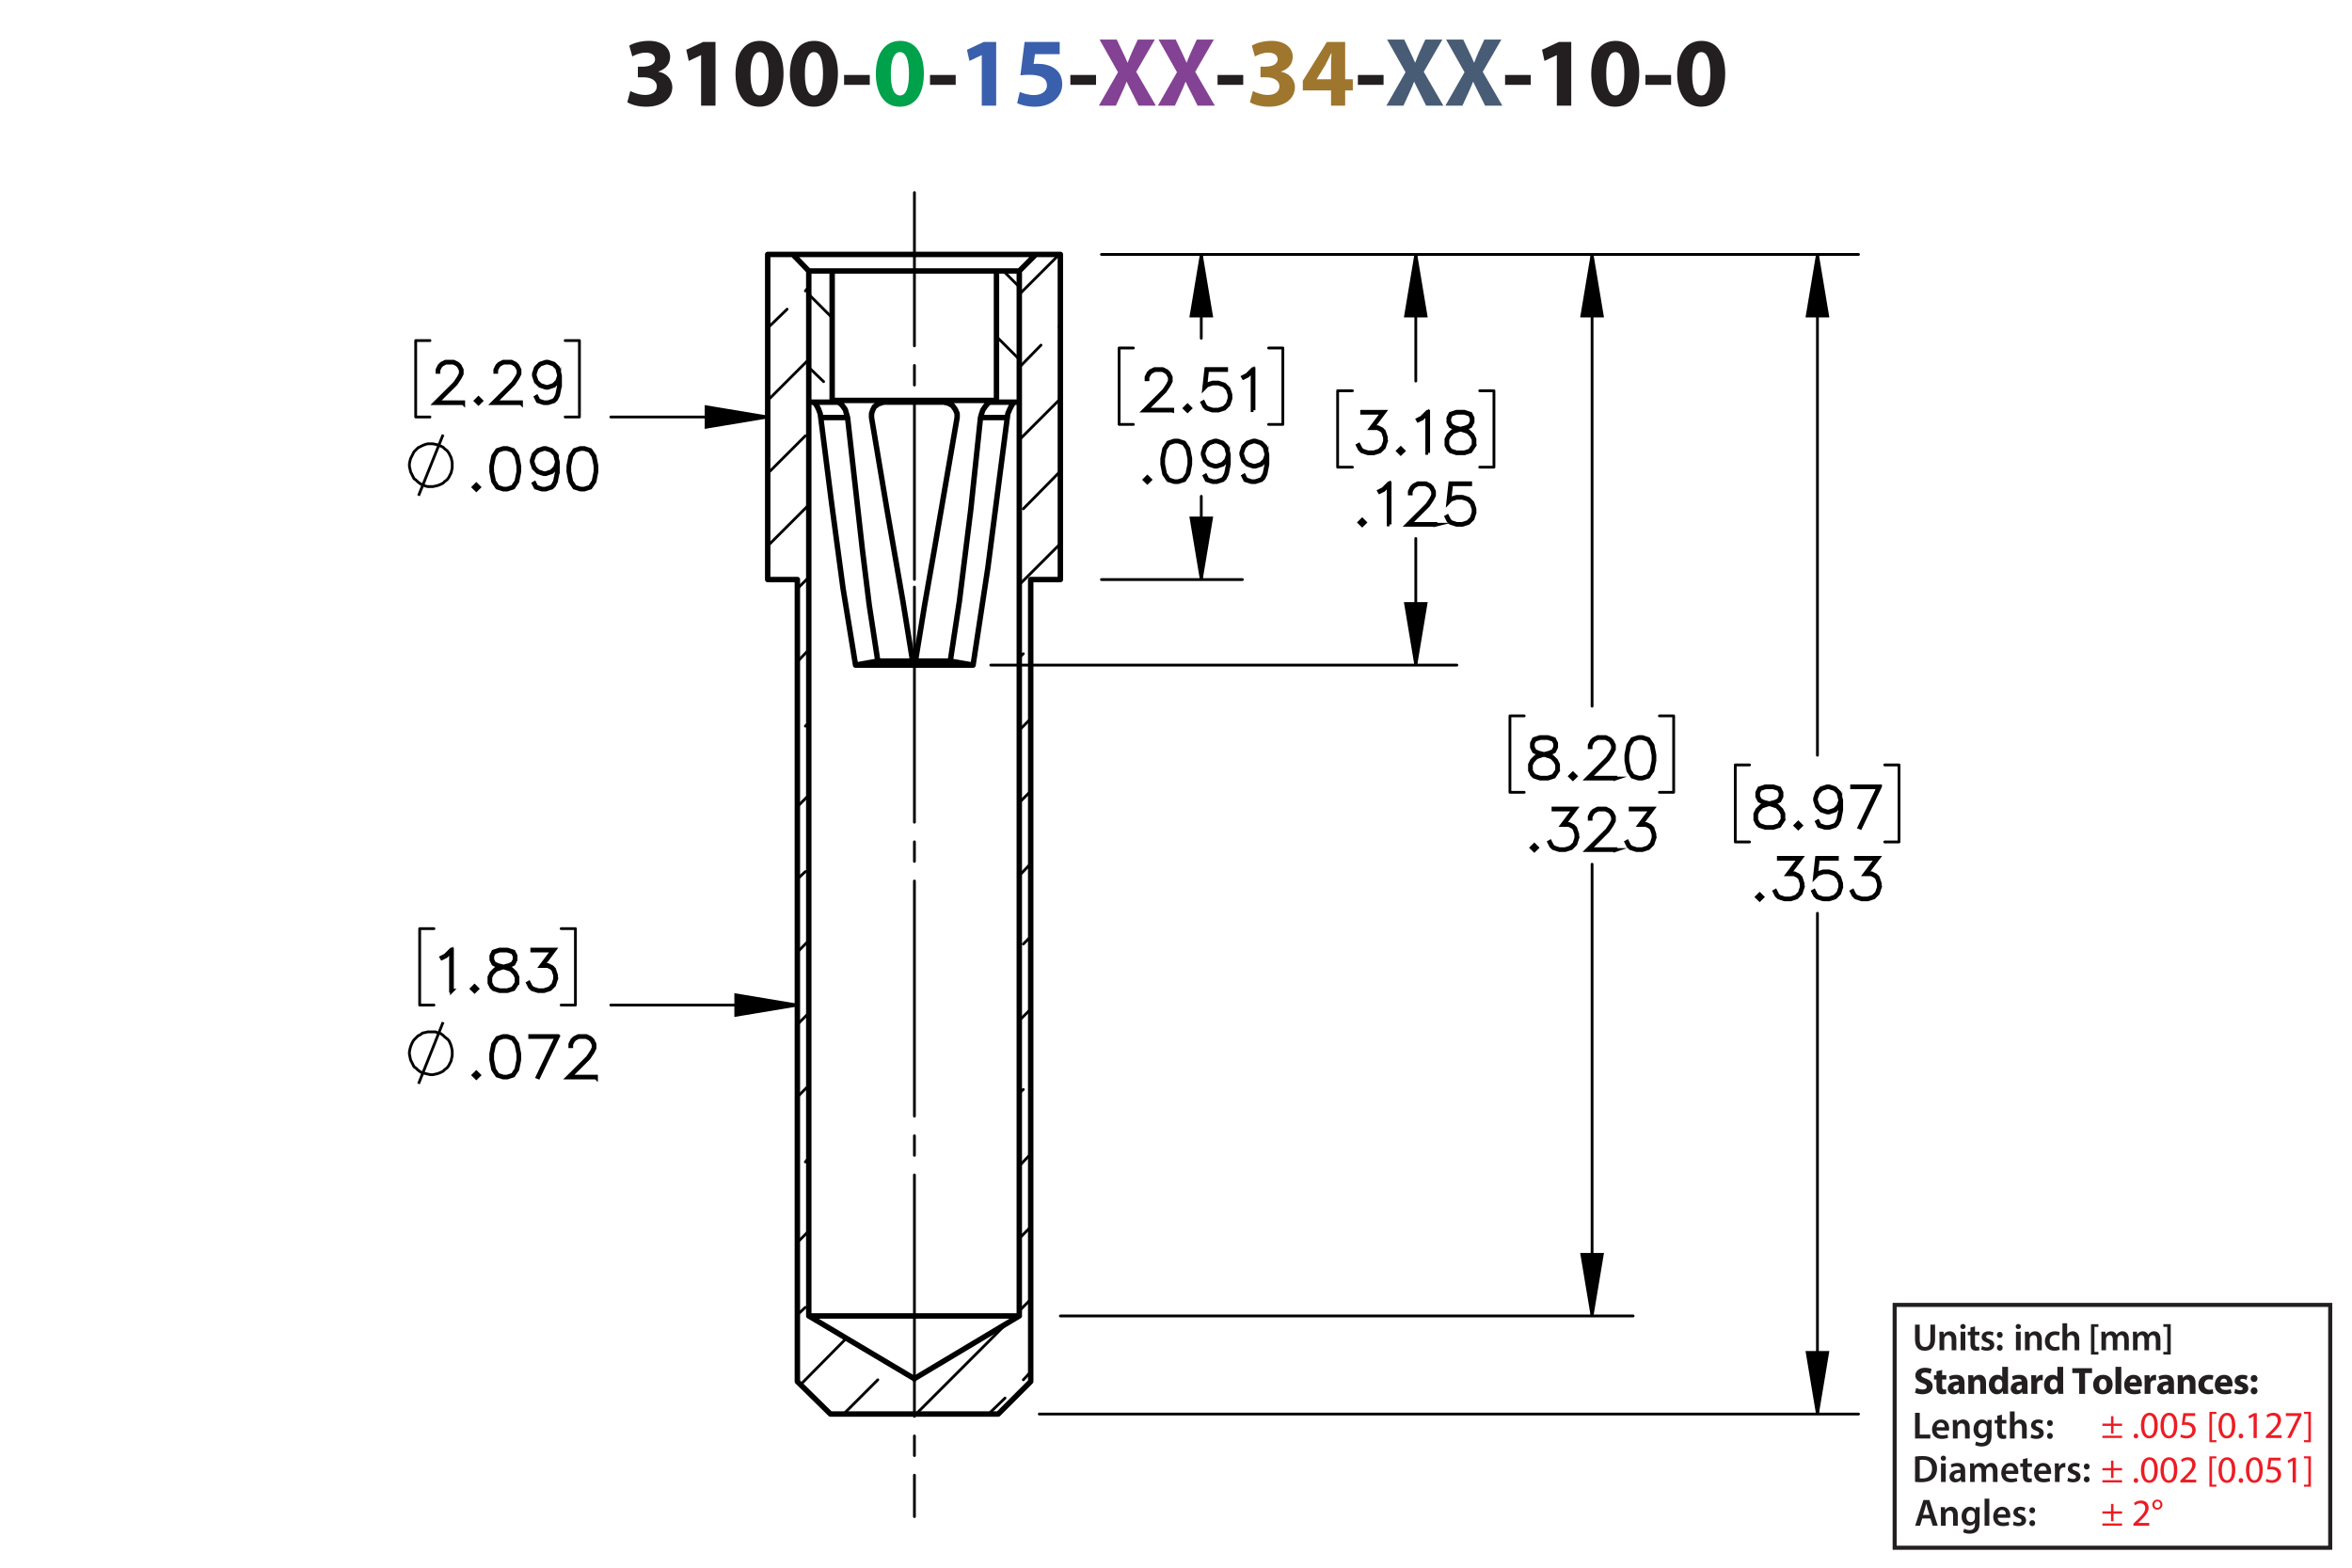 <?xml version="1.0" encoding="UTF-8"?><svg id="Layer_1" xmlns="http://www.w3.org/2000/svg" viewBox="0 0 432 288"><defs><style>.cls-1{fill:#3a60ad;}.cls-1,.cls-2,.cls-3,.cls-4,.cls-5,.cls-6,.cls-7,.cls-8{stroke-width:0px;}.cls-2{fill:#ed1c24;}.cls-3{fill:#00a14b;}.cls-5{fill:#9e762d;}.cls-9{stroke-dashoffset:11.088px;}.cls-9,.cls-10,.cls-11,.cls-12,.cls-13,.cls-14,.cls-15{stroke:#000;}.cls-9,.cls-10,.cls-12,.cls-13,.cls-14,.cls-16,.cls-15{fill:none;}.cls-9,.cls-10,.cls-13,.cls-14,.cls-15{stroke-linecap:round;stroke-linejoin:round;}.cls-9,.cls-12,.cls-13,.cls-14,.cls-15{stroke-width:.51px;}.cls-9,.cls-13,.cls-15{stroke-dasharray:0 0 0 0 43.2 3.6 3.6 3.6;}.cls-6{fill:#834293;}.cls-11{stroke-width:.7px;}.cls-11,.cls-12{stroke-miterlimit:10;}.cls-7{fill:#231f20;}.cls-13{stroke-dashoffset:36.72px;}.cls-8{fill:#485c75;}.cls-16{stroke:#231f20;stroke-width:.75px;}.cls-15{stroke-dashoffset:5.328px;}</style></defs><path class="cls-7" d="m351.745,259.546h.861v3.999h1.94v.722h-2.802v-4.721Z"/><path class="cls-7" d="m355.693,262.803c.021.616.504.883,1.051.883.399,0,.686-.057.945-.154l.126.596c-.294.118-.7.21-1.19.21-1.106,0-1.758-.68-1.758-1.724,0-.945.574-1.835,1.667-1.835,1.106,0,1.471.911,1.471,1.66,0,.161-.015.287-.028.364h-2.283Zm1.499-.603c.007-.315-.133-.833-.708-.833-.532,0-.756.483-.791.833h1.499Z"/><path class="cls-7" d="m358.696,261.871c0-.392-.008-.721-.028-1.016h.756l.042.512h.021c.147-.267.519-.589,1.086-.589.595,0,1.211.386,1.211,1.464v2.024h-.861v-1.926c0-.49-.182-.861-.651-.861-.343,0-.581.245-.672.504-.028.077-.035.182-.035.28v2.003h-.868v-2.396Z"/><path class="cls-7" d="m365.816,260.856c-.014.231-.028.512-.028.981v1.934c0,.714-.146,1.226-.504,1.548-.357.315-.848.413-1.316.413-.435,0-.896-.091-1.191-.273l.19-.651c.217.126.581.26.995.26.56,0,.981-.295.981-1.03v-.294h-.015c-.196.301-.546.504-.994.504-.848,0-1.45-.7-1.45-1.666,0-1.121.729-1.801,1.548-1.801.519,0,.827.253.987.532h.015l.035-.455h.749Zm-.89,1.366c0-.077-.007-.161-.027-.231-.092-.315-.337-.553-.701-.553-.482,0-.84.42-.84,1.113,0,.581.294,1.051.833,1.051.322,0,.603-.21.7-.519.021-.091.035-.21.035-.309v-.553Z"/><path class="cls-7" d="m367.698,259.882v.974h.819v.644h-.819v1.506c0,.413.112.631.441.631.147,0,.26-.021.336-.042l.015.658c-.126.049-.351.084-.624.084-.315,0-.581-.105-.742-.28-.182-.196-.266-.505-.266-.953v-1.603h-.49v-.644h.49v-.77l.84-.203Z"/><path class="cls-7" d="m369.168,259.294h.868v2.031h.015c.104-.161.245-.294.427-.393.168-.098.371-.154.589-.154.581,0,1.19.386,1.19,1.478v2.01h-.861v-1.912c0-.497-.183-.868-.658-.868-.337,0-.575.224-.666.483-.027.069-.035.161-.035.259v2.038h-.868v-4.973Z"/><path class="cls-7" d="m373.13,263.476c.196.119.567.245.876.245.378,0,.546-.154.546-.379,0-.231-.14-.35-.56-.497-.665-.231-.945-.596-.939-.994,0-.603.497-1.072,1.289-1.072.378,0,.707.099.903.203l-.168.609c-.147-.084-.42-.195-.722-.195-.308,0-.477.146-.477.356,0,.218.161.322.596.477.616.224.903.539.91,1.044,0,.616-.482,1.065-1.387,1.065-.413,0-.784-.099-1.036-.238l.168-.623Z"/><path class="cls-7" d="m375.986,261.438c0-.322.224-.554.532-.554.315,0,.524.231.532.554,0,.315-.211.546-.532.546-.315,0-.532-.231-.532-.546Zm0,2.359c0-.321.224-.553.532-.553.315,0,.524.224.532.553,0,.309-.211.547-.532.547-.315,0-.532-.238-.532-.547Z"/><path class="cls-7" d="m351.745,267.591c.378-.064.861-.099,1.373-.099.882,0,1.491.183,1.926.547.455.371.735.932.735,1.736,0,.841-.287,1.471-.735,1.877-.47.428-1.219.644-2.137.644-.504,0-.882-.027-1.162-.062v-4.644Zm.861,3.999c.119.021.301.021.477.021,1.12.008,1.786-.609,1.786-1.807.007-1.044-.596-1.639-1.674-1.639-.273,0-.47.021-.589.049v3.376Z"/><path class="cls-7" d="m357.43,267.885c0,.259-.19.462-.49.462-.287,0-.477-.203-.477-.462,0-.267.196-.47.483-.47.294,0,.476.203.483.47Zm-.918,4.363v-3.411h.868v3.411h-.868Z"/><path class="cls-7" d="m360.223,272.248l-.056-.378h-.021c-.21.266-.567.455-1.008.455-.686,0-1.072-.497-1.072-1.016,0-.861.764-1.296,2.024-1.289v-.056c0-.225-.091-.596-.693-.596-.336,0-.686.105-.918.253l-.168-.56c.252-.154.693-.302,1.233-.302,1.092,0,1.407.693,1.407,1.437v1.232c0,.308.014.609.049.819h-.777Zm-.112-1.667c-.609-.014-1.19.119-1.19.638,0,.336.218.49.49.49.344,0,.596-.225.673-.47.021-.062.027-.133.027-.189v-.47Z"/><path class="cls-7" d="m361.86,269.853c0-.392-.008-.721-.028-1.016h.742l.035.505h.021c.169-.267.477-.582,1.051-.582.448,0,.799.253.945.631h.015c.119-.19.259-.329.42-.428.19-.133.406-.203.686-.203.567,0,1.142.386,1.142,1.478v2.01h-.841v-1.884c0-.567-.195-.903-.609-.903-.294,0-.511.21-.602.455-.021.084-.042.189-.042.287v2.045h-.841v-1.975c0-.477-.19-.812-.588-.812-.322,0-.54.252-.617.49-.034.084-.049.182-.049.279v2.018h-.84v-2.396Z"/><path class="cls-7" d="m368.405,270.784c.021.616.504.883,1.051.883.399,0,.686-.057.945-.154l.126.596c-.294.118-.7.21-1.19.21-1.106,0-1.758-.68-1.758-1.724,0-.945.574-1.835,1.667-1.835,1.106,0,1.471.911,1.471,1.66,0,.161-.015.287-.028.364h-2.283Zm1.499-.603c.007-.315-.133-.833-.708-.833-.532,0-.756.483-.791.833h1.499Z"/><path class="cls-7" d="m372.396,267.863v.974h.819v.644h-.819v1.506c0,.413.112.631.441.631.146,0,.259-.021.336-.042l.014.658c-.126.049-.35.084-.623.084-.315,0-.581-.105-.742-.28-.183-.196-.267-.505-.267-.953v-1.603h-.49v-.644h.49v-.77l.841-.203Z"/><path class="cls-7" d="m374.433,270.784c.021.616.504.883,1.05.883.399,0,.686-.057.946-.154l.126.596c-.295.118-.701.21-1.191.21-1.106,0-1.758-.68-1.758-1.724,0-.945.574-1.835,1.667-1.835,1.106,0,1.471.911,1.471,1.66,0,.161-.014.287-.027.364h-2.283Zm1.498-.603c.007-.315-.133-.833-.707-.833-.532,0-.757.483-.791.833h1.498Z"/><path class="cls-7" d="m377.435,269.937c0-.462-.007-.791-.028-1.1h.75l.027.651h.028c.168-.483.567-.729.932-.729.084,0,.133.008.203.021v.812c-.07-.014-.147-.028-.252-.028-.413,0-.693.267-.77.651-.014.077-.028.168-.028.267v1.765h-.861v-2.312Z"/><path class="cls-7" d="m379.885,271.457c.196.119.567.245.876.245.378,0,.546-.154.546-.379,0-.231-.14-.35-.56-.497-.665-.231-.945-.596-.939-.994,0-.603.497-1.072,1.289-1.072.378,0,.707.099.903.203l-.168.609c-.147-.084-.42-.195-.722-.195-.308,0-.477.146-.477.356,0,.218.161.322.596.477.616.224.903.539.91,1.044,0,.616-.482,1.065-1.387,1.065-.413,0-.784-.099-1.036-.238l.168-.623Z"/><path class="cls-7" d="m382.741,269.419c0-.322.224-.554.532-.554.315,0,.524.231.532.554,0,.315-.211.546-.532.546-.315,0-.532-.231-.532-.546Zm0,2.359c0-.321.224-.553.532-.553.315,0,.524.224.532.553,0,.309-.211.547-.532.547-.315,0-.532-.238-.532-.547Z"/><path class="cls-7" d="m351.956,254.973c.287.147.729.294,1.184.294.49,0,.749-.203.749-.511,0-.295-.224-.463-.791-.666-.784-.273-1.296-.707-1.296-1.394,0-.806.673-1.422,1.786-1.422.532,0,.925.112,1.205.238l-.238.861c-.19-.091-.525-.224-.988-.224-.462,0-.685.21-.685.455,0,.301.266.435.875.665.834.309,1.226.742,1.226,1.408,0,.791-.609,1.464-1.905,1.464-.539,0-1.071-.141-1.337-.287l.217-.883Z"/><path class="cls-7" d="m356.724,251.667v.981h.764v.784h-.764v1.24c0,.413.098.602.42.602.134,0,.238-.014.315-.027l.007.805c-.14.057-.392.092-.693.092-.343,0-.63-.119-.798-.294-.196-.203-.295-.533-.295-1.016v-1.401h-.455v-.784h.455v-.742l1.044-.238Z"/><path class="cls-7" d="m359.916,256.072l-.064-.343h-.021c-.225.273-.574.42-.981.42-.693,0-1.106-.504-1.106-1.051,0-.89.798-1.316,2.01-1.31v-.049c0-.183-.098-.441-.623-.441-.351,0-.722.119-.945.259l-.196-.686c.238-.133.707-.301,1.33-.301,1.142,0,1.506.673,1.506,1.478v1.191c0,.329.015.644.05.833h-.96Zm-.126-1.618c-.56-.007-.994.126-.994.54,0,.273.182.405.42.405.266,0,.483-.175.553-.392.015-.056.021-.119.021-.183v-.371Z"/><path class="cls-7" d="m361.532,253.74c0-.428-.015-.792-.028-1.093h.925l.049.469h.021c.141-.217.49-.546,1.058-.546.701,0,1.226.462,1.226,1.471v2.031h-1.065v-1.898c0-.44-.153-.742-.539-.742-.294,0-.469.203-.539.399-.028.064-.042.168-.042.267v1.975h-1.065v-2.332Z"/><path class="cls-7" d="m368.82,251.1v3.95c0,.385.015.791.028,1.022h-.945l-.05-.504h-.014c-.217.385-.63.581-1.071.581-.812,0-1.464-.693-1.464-1.758-.007-1.156.714-1.821,1.534-1.821.42,0,.749.147.903.386h.014v-1.856h1.065Zm-1.065,2.998c0-.057-.007-.134-.014-.19-.064-.287-.294-.525-.624-.525-.482,0-.735.435-.735.974,0,.581.287.945.729.945.309,0,.554-.21.616-.511.021-.077.028-.154.028-.245v-.448Z"/><path class="cls-7" d="m371.487,256.072l-.064-.343h-.021c-.224.273-.574.42-.981.42-.693,0-1.106-.504-1.106-1.051,0-.89.799-1.316,2.011-1.31v-.049c0-.183-.099-.441-.624-.441-.35,0-.721.119-.945.259l-.196-.686c.238-.133.708-.301,1.331-.301,1.142,0,1.506.673,1.506,1.478v1.191c0,.329.014.644.049.833h-.959Zm-.127-1.618c-.56-.007-.994.126-.994.54,0,.273.182.405.42.405.267,0,.483-.175.554-.392.014-.056.021-.119.021-.183v-.371Z"/><path class="cls-7" d="m373.103,253.775c0-.505-.014-.834-.027-1.128h.917l.035.63h.028c.175-.497.595-.707.924-.707.099,0,.147,0,.225.014v1.002c-.077-.014-.168-.028-.287-.028-.393,0-.658.21-.729.54-.014.069-.021.153-.021.237v1.737h-1.065v-2.297Z"/><path class="cls-7" d="m378.949,251.1v3.95c0,.385.015.791.028,1.022h-.945l-.05-.504h-.014c-.217.385-.63.581-1.071.581-.812,0-1.464-.693-1.464-1.758-.007-1.156.714-1.821,1.534-1.821.42,0,.749.147.903.386h.014v-1.856h1.065Zm-1.065,2.998c0-.057-.007-.134-.014-.19-.064-.287-.294-.525-.624-.525-.482,0-.735.435-.735.974,0,.581.287.945.729.945.309,0,.554-.21.616-.511.021-.077.028-.154.028-.245v-.448Z"/><path class="cls-7" d="m381.894,252.248h-1.268v-.896h3.628v.896h-1.288v3.824h-1.072v-3.824Z"/><path class="cls-7" d="m388.035,254.321c0,1.254-.89,1.828-1.807,1.828-1.002,0-1.772-.658-1.772-1.765,0-1.107.729-1.815,1.828-1.815,1.051,0,1.751.722,1.751,1.751Zm-2.479.035c0,.588.245,1.029.701,1.029.413,0,.679-.413.679-1.029,0-.512-.196-1.029-.679-1.029-.512,0-.701.525-.701,1.029Z"/><path class="cls-7" d="m388.559,251.1h1.065v4.973h-1.065v-4.973Z"/><path class="cls-7" d="m391.17,254.699c.035.441.469.651.967.651.363,0,.658-.049.945-.14l.14.722c-.35.14-.777.21-1.239.21-1.163,0-1.828-.673-1.828-1.744,0-.868.539-1.828,1.73-1.828,1.107,0,1.527.861,1.527,1.709,0,.182-.021.343-.035.42h-2.206Zm1.254-.729c0-.259-.112-.693-.603-.693-.448,0-.631.406-.658.693h1.261Z"/><path class="cls-7" d="m393.913,253.775c0-.505-.014-.834-.027-1.128h.917l.035.63h.028c.175-.497.595-.707.924-.707.099,0,.147,0,.225.014v1.002c-.077-.014-.168-.028-.287-.028-.393,0-.658.21-.729.54-.014.069-.021.153-.021.237v1.737h-1.065v-2.297Z"/><path class="cls-7" d="m398.388,256.072l-.064-.343h-.021c-.224.273-.574.42-.981.42-.693,0-1.106-.504-1.106-1.051,0-.89.799-1.316,2.011-1.31v-.049c0-.183-.099-.441-.624-.441-.35,0-.721.119-.945.259l-.196-.686c.238-.133.708-.301,1.331-.301,1.142,0,1.506.673,1.506,1.478v1.191c0,.329.014.644.049.833h-.959Zm-.127-1.618c-.56-.007-.994.126-.994.54,0,.273.182.405.42.405.267,0,.483-.175.554-.392.014-.056.021-.119.021-.183v-.371Z"/><path class="cls-7" d="m400.004,253.74c0-.428-.015-.792-.028-1.093h.925l.049.469h.021c.141-.217.49-.546,1.058-.546.701,0,1.226.462,1.226,1.471v2.031h-1.065v-1.898c0-.44-.153-.742-.539-.742-.294,0-.469.203-.539.399-.028.064-.042.168-.042.267v1.975h-1.065v-2.332Z"/><path class="cls-7" d="m406.543,255.988c-.19.084-.547.154-.953.154-1.106,0-1.813-.673-1.813-1.751,0-1.002.686-1.821,1.961-1.821.28,0,.588.049.812.133l-.168.792c-.126-.057-.315-.105-.596-.105-.56,0-.924.399-.917.96,0,.63.42.959.939.959.252,0,.448-.042.609-.104l.126.784Z"/><path class="cls-7" d="m407.815,254.699c.035.441.47.651.967.651.364,0,.658-.049.945-.14l.141.722c-.351.14-.777.21-1.24.21-1.162,0-1.828-.673-1.828-1.744,0-.868.54-1.828,1.73-1.828,1.106,0,1.526.861,1.526,1.709,0,.182-.021.343-.035.42h-2.206Zm1.254-.729c0-.259-.112-.693-.603-.693-.448,0-.63.406-.658.693h1.261Z"/><path class="cls-7" d="m410.553,255.141c.195.119.602.259.917.259.322,0,.455-.111.455-.287,0-.175-.104-.259-.504-.392-.707-.238-.981-.623-.974-1.029,0-.638.546-1.121,1.394-1.121.399,0,.757.091.967.196l-.19.735c-.154-.084-.448-.196-.742-.196-.259,0-.406.105-.406.28,0,.161.133.245.554.393.651.224.924.553.932,1.058,0,.637-.505,1.106-1.485,1.106-.448,0-.848-.099-1.106-.238l.19-.764Z"/><path class="cls-7" d="m413.387,253.25c0-.379.26-.644.631-.644s.616.259.623.644c0,.364-.252.637-.63.637-.364,0-.624-.273-.624-.637Zm0,2.262c0-.371.26-.644.631-.644s.616.267.623.644c0,.364-.252.638-.63.638-.364,0-.624-.273-.624-.638Z"/><path class="cls-2" d="m388.188,260.166v1.365h1.583v.421h-1.583v1.4h-.448v-1.4h-1.582v-.421h1.582v-1.365h.448Zm1.583,3.586v.42h-3.613v-.42h3.613Z"/><path class="cls-2" d="m391.897,263.808c0-.259.175-.441.42-.441.246,0,.414.183.414.441,0,.252-.161.441-.421.441-.245,0-.413-.19-.413-.441Z"/><path class="cls-2" d="m396.322,261.847c0,1.548-.574,2.402-1.583,2.402-.889,0-1.491-.834-1.506-2.34,0-1.526.659-2.367,1.583-2.367.96,0,1.506.855,1.506,2.305Zm-2.472.07c0,1.184.363,1.855.924,1.855.631,0,.932-.735.932-1.897,0-1.121-.287-1.856-.925-1.856-.539,0-.931.658-.931,1.898Z"/><path class="cls-2" d="m399.913,261.847c0,1.548-.574,2.402-1.583,2.402-.889,0-1.491-.834-1.506-2.34,0-1.526.659-2.367,1.583-2.367.96,0,1.506.855,1.506,2.305Zm-2.472.07c0,1.184.363,1.855.924,1.855.631,0,.932-.735.932-1.897,0-1.121-.287-1.856-.925-1.856-.539,0-.931.658-.931,1.898Z"/><path class="cls-2" d="m403.196,260.138h-1.737l-.175,1.17c.104-.015.203-.028.371-.028.35,0,.7.077.981.245.357.203.651.596.651,1.17,0,.89-.707,1.555-1.695,1.555-.497,0-.917-.141-1.135-.28l.154-.469c.19.111.56.252.974.252.581,0,1.079-.379,1.079-.988-.008-.588-.399-1.008-1.31-1.008-.259,0-.462.027-.63.049l.294-2.186h2.179v.519Z"/><path class="cls-2" d="m405.812,264.956v-5.582h1.281v.386h-.805v4.811h.805v.385h-1.281Z"/><path class="cls-2" d="m410.567,261.847c0,1.548-.574,2.402-1.583,2.402-.89,0-1.492-.834-1.506-2.34,0-1.526.658-2.367,1.583-2.367.959,0,1.506.855,1.506,2.305Zm-2.473.07c0,1.184.364,1.855.925,1.855.63,0,.932-.735.932-1.897,0-1.121-.287-1.856-.925-1.856-.539,0-.932.658-.932,1.898Z"/><path class="cls-2" d="m411.182,263.808c0-.259.175-.441.42-.441s.413.183.413.441c0,.252-.161.441-.42.441-.245,0-.413-.19-.413-.441Z"/><path class="cls-2" d="m413.919,260.193h-.015l-.791.428-.119-.47.995-.532h.524v4.553h-.595v-3.978Z"/><path class="cls-2" d="m416.172,264.172v-.378l.483-.47c1.162-1.106,1.688-1.694,1.694-2.381,0-.463-.224-.89-.903-.89-.413,0-.756.21-.966.385l-.196-.434c.315-.267.763-.463,1.288-.463.981,0,1.395.673,1.395,1.324,0,.841-.609,1.52-1.569,2.444l-.364.336v.014h2.045v.512h-2.906Z"/><path class="cls-2" d="m422.719,259.619v.406l-1.982,4.146h-.638l1.976-4.027v-.014h-2.228v-.512h2.872Z"/><path class="cls-2" d="m424.453,259.367v5.589h-1.281v-.385h.805v-4.818h-.805v-.386h1.281Z"/><path class="cls-2" d="m388.188,268.336v1.365h1.583v.421h-1.583v1.4h-.448v-1.4h-1.582v-.421h1.582v-1.365h.448Zm1.583,3.586v.42h-3.613v-.42h3.613Z"/><path class="cls-2" d="m391.897,271.978c0-.259.175-.441.42-.441.246,0,.414.183.414.441,0,.252-.161.441-.421.441-.245,0-.413-.19-.413-.441Z"/><path class="cls-2" d="m396.322,270.017c0,1.548-.574,2.402-1.583,2.402-.889,0-1.491-.834-1.506-2.34,0-1.526.659-2.367,1.583-2.367.96,0,1.506.855,1.506,2.305Zm-2.472.07c0,1.184.363,1.855.924,1.855.631,0,.932-.735.932-1.897,0-1.121-.287-1.856-.925-1.856-.539,0-.931.658-.931,1.898Z"/><path class="cls-2" d="m399.913,270.017c0,1.548-.574,2.402-1.583,2.402-.889,0-1.491-.834-1.506-2.34,0-1.526.659-2.367,1.583-2.367.96,0,1.506.855,1.506,2.305Zm-2.472.07c0,1.184.363,1.855.924,1.855.631,0,.932-.735.932-1.897,0-1.121-.287-1.856-.925-1.856-.539,0-.931.658-.931,1.898Z"/><path class="cls-2" d="m400.478,272.342v-.378l.483-.47c1.162-1.106,1.688-1.694,1.694-2.381,0-.463-.224-.89-.903-.89-.413,0-.756.21-.966.385l-.196-.434c.315-.267.763-.463,1.288-.463.981,0,1.395.673,1.395,1.324,0,.841-.609,1.52-1.569,2.444l-.364.336v.014h2.045v.512h-2.906Z"/><path class="cls-2" d="m405.812,273.126v-5.582h1.281v.386h-.805v4.811h.805v.385h-1.281Z"/><path class="cls-2" d="m410.567,270.017c0,1.548-.574,2.402-1.583,2.402-.89,0-1.492-.834-1.506-2.34,0-1.526.658-2.367,1.583-2.367.959,0,1.506.855,1.506,2.305Zm-2.473.07c0,1.184.364,1.855.925,1.855.63,0,.932-.735.932-1.897,0-1.121-.287-1.856-.925-1.856-.539,0-.932.658-.932,1.898Z"/><path class="cls-2" d="m411.182,271.978c0-.259.175-.441.42-.441s.413.183.413.441c0,.252-.161.441-.42.441-.245,0-.413-.19-.413-.441Z"/><path class="cls-2" d="m415.606,270.017c0,1.548-.574,2.402-1.583,2.402-.889,0-1.491-.834-1.506-2.34,0-1.526.659-2.367,1.583-2.367.96,0,1.506.855,1.506,2.305Zm-2.472.07c0,1.184.363,1.855.924,1.855.631,0,.932-.735.932-1.897,0-1.121-.287-1.856-.925-1.856-.539,0-.931.658-.931,1.898Z"/><path class="cls-2" d="m418.89,268.308h-1.737l-.175,1.17c.104-.015.203-.028.371-.028.35,0,.7.077.981.245.357.203.651.596.651,1.17,0,.89-.707,1.555-1.695,1.555-.497,0-.917-.141-1.135-.28l.154-.469c.19.111.56.252.974.252.581,0,1.079-.379,1.079-.988-.008-.588-.399-1.008-1.31-1.008-.259,0-.462.027-.63.049l.294-2.186h2.179v.519Z"/><path class="cls-2" d="m421.101,268.363h-.015l-.791.428-.119-.47.995-.532h.524v4.553h-.595v-3.978Z"/><path class="cls-2" d="m424.453,267.537v5.589h-1.281v-.385h.805v-4.818h-.805v-.386h1.281Z"/><path class="cls-7" d="m353.063,278.953l-.406,1.338h-.89l1.513-4.721h1.1l1.534,4.721h-.925l-.427-1.338h-1.499Zm1.352-.651l-.371-1.162c-.091-.287-.168-.609-.238-.883h-.014c-.07.273-.14.603-.224.883l-.364,1.162h1.211Z"/><path class="cls-7" d="m356.5,277.896c0-.392-.007-.721-.028-1.016h.757l.042.512h.021c.146-.267.518-.589,1.085-.589.596,0,1.212.386,1.212,1.464v2.024h-.861v-1.926c0-.49-.183-.861-.651-.861-.344,0-.582.245-.673.504-.027.077-.035.182-.035.28v2.003h-.868v-2.396Z"/><path class="cls-7" d="m363.621,276.88c-.015.231-.028.512-.028.981v1.934c0,.714-.147,1.226-.504,1.548-.357.315-.848.413-1.317.413-.434,0-.896-.091-1.19-.273l.19-.651c.217.126.581.26.994.26.56,0,.981-.295.981-1.03v-.294h-.014c-.196.301-.547.504-.995.504-.847,0-1.449-.7-1.449-1.666,0-1.121.729-1.801,1.548-1.801.518,0,.826.253.987.532h.014l.035-.455h.75Zm-.89,1.366c0-.077-.007-.161-.028-.231-.091-.315-.336-.553-.7-.553-.483,0-.841.42-.841,1.113,0,.581.294,1.051.834,1.051.322,0,.602-.21.7-.519.021-.091.035-.21.035-.309v-.553Z"/><path class="cls-7" d="m364.516,275.318h.868v4.973h-.868v-4.973Z"/><path class="cls-7" d="m366.924,278.827c.021.616.504.883,1.05.883.399,0,.686-.057.946-.154l.126.596c-.295.118-.701.21-1.191.21-1.106,0-1.758-.68-1.758-1.724,0-.945.574-1.835,1.667-1.835,1.106,0,1.471.911,1.471,1.66,0,.161-.014.287-.027.364h-2.283Zm1.498-.603c.007-.315-.133-.833-.707-.833-.532,0-.757.483-.791.833h1.498Z"/><path class="cls-7" d="m369.884,279.5c.196.119.567.245.876.245.378,0,.546-.154.546-.379,0-.231-.14-.35-.56-.497-.665-.231-.945-.596-.939-.994,0-.603.497-1.072,1.289-1.072.378,0,.707.099.903.203l-.168.609c-.147-.084-.42-.195-.722-.195-.308,0-.477.146-.477.356,0,.218.161.322.596.477.616.224.903.539.91,1.044,0,.616-.482,1.065-1.387,1.065-.413,0-.784-.099-1.036-.238l.168-.623Z"/><path class="cls-7" d="m372.74,277.462c0-.322.224-.554.532-.554.315,0,.524.231.532.554,0,.315-.211.546-.532.546-.315,0-.532-.231-.532-.546Zm0,2.359c0-.321.224-.553.532-.553.315,0,.524.224.532.553,0,.309-.211.547-.532.547-.315,0-.532-.238-.532-.547Z"/><path class="cls-2" d="m388.188,276.285v1.365h1.583v.421h-1.583v1.4h-.448v-1.4h-1.582v-.421h1.582v-1.365h.448Zm1.583,3.586v.42h-3.613v-.42h3.613Z"/><path class="cls-2" d="m391.848,280.291v-.378l.483-.47c1.162-1.106,1.688-1.694,1.694-2.381,0-.463-.224-.89-.903-.89-.413,0-.756.21-.966.385l-.196-.434c.315-.267.763-.463,1.288-.463.981,0,1.395.673,1.395,1.324,0,.841-.609,1.52-1.569,2.444l-.364.336v.014h2.045v.512h-2.906Z"/><path class="cls-2" d="m397.183,276.404c0,.567-.455.939-.939.939-.547,0-.918-.413-.918-.904-.007-.539.413-.945.932-.945.574,0,.925.435.925.911Zm-1.478.034c0,.322.237.575.546.575.315,0,.553-.26.553-.603,0-.26-.153-.589-.553-.589-.364,0-.546.315-.546.616Z"/><rect class="cls-16" x="348" y="239.725" width="80" height="44.612"/><path class="cls-7" d="m352.6,243.343v2.753c0,.924.385,1.352.967,1.352.623,0,.994-.428.994-1.352v-2.753h.861v2.696c0,1.457-.749,2.102-1.884,2.102-1.093,0-1.8-.609-1.8-2.094v-2.704h.861Z"/><path class="cls-7" d="m356.239,245.668c0-.392-.008-.721-.028-1.016h.756l.042.512h.021c.147-.267.519-.589,1.086-.589.595,0,1.211.386,1.211,1.464v2.024h-.861v-1.926c0-.49-.182-.861-.651-.861-.343,0-.581.245-.672.504-.028.077-.035.182-.035.28v2.003h-.868v-2.396Z"/><path class="cls-7" d="m361.027,243.7c0,.259-.19.462-.49.462-.287,0-.477-.203-.477-.462,0-.267.196-.47.483-.47.294,0,.477.203.483.47Zm-.917,4.363v-3.411h.868v3.411h-.868Z"/><path class="cls-7" d="m362.756,243.679v.974h.819v.644h-.819v1.506c0,.413.112.631.441.631.147,0,.26-.021.336-.043l.015.659c-.126.049-.351.084-.624.084-.315,0-.581-.105-.742-.28-.182-.196-.266-.505-.266-.953v-1.603h-.49v-.644h.49v-.77l.84-.203Z"/><path class="cls-7" d="m364.051,247.273c.196.118.567.245.876.245.378,0,.546-.154.546-.379,0-.231-.14-.35-.56-.497-.665-.231-.945-.595-.939-.994,0-.603.497-1.072,1.289-1.072.378,0,.707.099.903.203l-.168.609c-.147-.084-.42-.195-.722-.195-.308,0-.477.146-.477.356,0,.218.161.322.596.477.616.224.903.539.91,1.044,0,.616-.482,1.065-1.387,1.065-.413,0-.784-.099-1.036-.238l.168-.623Z"/><path class="cls-7" d="m366.774,245.234c0-.322.224-.554.532-.554.315,0,.524.231.532.554,0,.315-.211.546-.532.546-.315,0-.532-.231-.532-.546Zm0,2.359c0-.321.224-.553.532-.553.315,0,.524.224.532.553,0,.309-.211.547-.532.547-.315,0-.532-.238-.532-.547Z"/><path class="cls-7" d="m371.195,243.7c0,.259-.19.462-.49.462-.287,0-.477-.203-.477-.462,0-.267.196-.47.483-.47.294,0,.476.203.483.47Zm-.918,4.363v-3.411h.868v3.411h-.868Z"/><path class="cls-7" d="m371.937,245.668c0-.392-.007-.721-.028-1.016h.757l.042.512h.021c.146-.267.518-.589,1.085-.589.596,0,1.212.386,1.212,1.464v2.024h-.861v-1.926c0-.49-.183-.861-.651-.861-.344,0-.582.245-.673.504-.027.077-.035.182-.035.28v2.003h-.868v-2.396Z"/><path class="cls-7" d="m378.315,247.958c-.183.084-.54.176-.967.176-1.065,0-1.758-.68-1.758-1.737,0-1.022.7-1.821,1.897-1.821.315,0,.638.07.834.161l-.154.644c-.14-.062-.343-.133-.651-.133-.658,0-1.051.483-1.044,1.106,0,.7.456,1.1,1.044,1.1.301,0,.512-.064.68-.133l.119.637Z"/><path class="cls-7" d="m378.817,243.091h.868v2.031h.015c.104-.161.245-.294.427-.393.168-.098.371-.154.589-.154.581,0,1.19.386,1.19,1.478v2.01h-.861v-1.912c0-.497-.183-.868-.658-.868-.337,0-.575.224-.666.483-.027.069-.035.161-.035.259v2.038h-.868v-4.973Z"/><path class="cls-7" d="m384.06,248.848v-5.582h1.365v.497h-.728v4.595h.728v.49h-1.365Z"/><path class="cls-7" d="m385.978,245.668c0-.392-.008-.721-.028-1.016h.742l.035.505h.021c.169-.267.477-.582,1.051-.582.448,0,.799.253.945.631h.015c.119-.19.259-.329.42-.428.19-.133.406-.203.686-.203.567,0,1.142.386,1.142,1.478v2.01h-.841v-1.884c0-.567-.195-.903-.609-.903-.294,0-.511.21-.602.455-.021.084-.042.189-.042.287v2.045h-.841v-1.975c0-.477-.19-.812-.588-.812-.322,0-.54.252-.617.49-.034.084-.049.182-.049.28v2.017h-.84v-2.396Z"/><path class="cls-7" d="m391.781,245.668c0-.392-.007-.721-.028-1.016h.743l.034.505h.021c.168-.267.477-.582,1.051-.582.448,0,.798.253.945.631h.014c.119-.19.26-.329.421-.428.189-.133.406-.203.685-.203.567,0,1.142.386,1.142,1.478v2.01h-.84v-1.884c0-.567-.196-.903-.609-.903-.294,0-.512.21-.603.455-.021.084-.042.189-.042.287v2.045h-.841v-1.975c0-.477-.189-.812-.588-.812-.322,0-.539.252-.616.49-.035.084-.049.182-.049.28v2.017h-.841v-2.396Z"/><path class="cls-7" d="m398.705,243.259v5.589h-1.359v-.497h.722v-4.595h-.722v-.497h1.359Z"/><path class="cls-7" d="m115.777,16.725c.486.252,1.603.72,2.719.72,1.423,0,2.143-.685,2.143-1.567,0-1.152-1.152-1.674-2.359-1.674h-1.116v-1.962h1.062c.918-.018,2.089-.36,2.089-1.351,0-.702-.576-1.224-1.728-1.224-.955,0-1.962.414-2.449.702l-.558-1.981c.702-.45,2.106-.882,3.619-.882,2.502,0,3.889,1.315,3.889,2.917,0,1.243-.702,2.215-2.143,2.719v.036c1.404.252,2.539,1.315,2.539,2.845,0,2.07-1.819,3.583-4.79,3.583-1.512,0-2.791-.397-3.475-.829l.558-2.052Z"/><path class="cls-7" d="m128.774,10.134h-.036l-2.233,1.062-.45-2.053,3.097-1.44h2.269v11.704h-2.647v-9.273Z"/><path class="cls-7" d="m143.914,13.502c0,3.619-1.458,6.104-4.447,6.104-3.025,0-4.357-2.719-4.375-6.032,0-3.385,1.44-6.067,4.465-6.067,3.133,0,4.357,2.791,4.357,5.996Zm-6.068.072c-.018,2.683.63,3.961,1.692,3.961s1.639-1.333,1.639-3.997c0-2.593-.558-3.961-1.657-3.961-1.008,0-1.692,1.278-1.674,3.997Z"/><path class="cls-7" d="m153.904,13.502c0,3.619-1.458,6.104-4.447,6.104-3.025,0-4.357-2.719-4.375-6.032,0-3.385,1.44-6.067,4.465-6.067,3.133,0,4.357,2.791,4.357,5.996Zm-6.068.072c-.018,2.683.63,3.961,1.692,3.961s1.639-1.333,1.639-3.997c0-2.593-.558-3.961-1.657-3.961-1.008,0-1.692,1.278-1.674,3.997Z"/><path class="cls-7" d="m159.752,13.771v1.818h-4.717v-1.818h4.717Z"/><path class="cls-3" d="m169.69,13.502c0,3.619-1.458,6.104-4.447,6.104-3.025,0-4.357-2.719-4.375-6.032,0-3.385,1.44-6.067,4.465-6.067,3.133,0,4.357,2.791,4.357,5.996Zm-6.068.072c-.018,2.683.63,3.961,1.692,3.961s1.639-1.333,1.639-3.997c0-2.593-.558-3.961-1.657-3.961-1.008,0-1.692,1.278-1.674,3.997Z"/><path class="cls-7" d="m175.538,13.771v1.818h-4.718v-1.818h4.718Z"/><path class="cls-1" d="m180.325,10.134h-.036l-2.233,1.062-.45-2.053,3.097-1.44h2.269v11.704h-2.647v-9.273Z"/><path class="cls-1" d="m194.637,9.955h-4.538l-.252,1.8c.252-.036.468-.036.756-.036,1.116,0,2.251.252,3.079.847.882.594,1.422,1.566,1.422,2.935,0,2.179-1.873,4.106-5.023,4.106-1.422,0-2.611-.324-3.259-.666l.486-2.052c.522.252,1.585.576,2.647.576,1.134,0,2.341-.54,2.341-1.783,0-1.206-.955-1.945-3.295-1.945-.648,0-1.099.036-1.585.108l.774-6.14h6.446v2.251Z"/><path class="cls-7" d="m201.314,13.771v1.818h-4.718v-1.818h4.718Z"/><path class="cls-6" d="m209.126,19.407l-1.098-2.197c-.45-.846-.738-1.476-1.081-2.179h-.036c-.252.703-.558,1.333-.936,2.179l-1.008,2.197h-3.133l3.511-6.14-3.385-5.996h3.151l1.062,2.215c.36.738.63,1.333.918,2.017h.036c.288-.774.522-1.315.829-2.017l1.026-2.215h3.133l-3.421,5.924,3.601,6.212h-3.169Z"/><path class="cls-6" d="m219.962,19.407l-1.098-2.197c-.45-.846-.738-1.476-1.081-2.179h-.035c-.253.703-.559,1.333-.937,2.179l-1.008,2.197h-3.133l3.511-6.14-3.385-5.996h3.151l1.063,2.215c.359.738.63,1.333.918,2.017h.036c.288-.774.522-1.315.828-2.017l1.026-2.215h3.133l-3.421,5.924,3.601,6.212h-3.169Z"/><path class="cls-7" d="m228.35,13.771v1.818h-4.718v-1.818h4.718Z"/><path class="cls-5" d="m230.13,16.725c.486.252,1.603.72,2.719.72,1.423,0,2.144-.685,2.144-1.567,0-1.152-1.152-1.674-2.359-1.674h-1.116v-1.962h1.062c.918-.018,2.089-.36,2.089-1.351,0-.702-.576-1.224-1.728-1.224-.955,0-1.963.414-2.449.702l-.558-1.981c.702-.45,2.106-.882,3.619-.882,2.502,0,3.889,1.315,3.889,2.917,0,1.243-.702,2.215-2.143,2.719v.036c1.404.252,2.539,1.315,2.539,2.845,0,2.07-1.819,3.583-4.79,3.583-1.512,0-2.791-.397-3.475-.829l.558-2.052Z"/><path class="cls-5" d="m244.477,19.407v-2.791h-5.186v-1.782l4.429-7.13h3.35v6.86h1.404v2.052h-1.404v2.791h-2.593Zm0-4.843v-2.593c0-.703.036-1.422.09-2.179h-.072c-.378.756-.684,1.44-1.08,2.179l-1.566,2.557v.036h2.629Z"/><path class="cls-7" d="m254.125,13.771v1.818h-4.717v-1.818h4.717Z"/><path class="cls-8" d="m261.938,19.407l-1.098-2.197c-.45-.846-.738-1.476-1.081-2.179h-.035c-.253.703-.559,1.333-.936,2.179l-1.009,2.197h-3.133l3.512-6.14-3.386-5.996h3.151l1.062,2.215c.359.738.63,1.333.918,2.017h.036c.288-.774.522-1.315.828-2.017l1.026-2.215h3.133l-3.421,5.924,3.601,6.212h-3.169Z"/><path class="cls-8" d="m272.773,19.407l-1.098-2.197c-.45-.846-.738-1.476-1.081-2.179h-.035c-.253.703-.559,1.333-.936,2.179l-1.009,2.197h-3.133l3.512-6.14-3.386-5.996h3.151l1.062,2.215c.359.738.63,1.333.918,2.017h.036c.288-.774.522-1.315.828-2.017l1.026-2.215h3.133l-3.421,5.924,3.601,6.212h-3.169Z"/><path class="cls-7" d="m281.161,13.771v1.818h-4.718v-1.818h4.718Z"/><path class="cls-7" d="m285.948,10.134h-.035l-2.233,1.062-.45-2.053,3.098-1.44h2.269v11.704h-2.647v-9.273Z"/><path class="cls-7" d="m301.088,13.502c0,3.619-1.458,6.104-4.447,6.104-3.024,0-4.357-2.719-4.375-6.032,0-3.385,1.44-6.067,4.465-6.067,3.133,0,4.357,2.791,4.357,5.996Zm-6.067.072c-.019,2.683.63,3.961,1.692,3.961s1.639-1.333,1.639-3.997c0-2.593-.559-3.961-1.657-3.961-1.008,0-1.692,1.278-1.674,3.997Z"/><path class="cls-7" d="m306.937,13.771v1.818h-4.717v-1.818h4.717Z"/><path class="cls-7" d="m316.873,13.502c0,3.619-1.458,6.104-4.447,6.104-3.024,0-4.356-2.719-4.375-6.032,0-3.385,1.44-6.067,4.465-6.067,3.134,0,4.357,2.791,4.357,5.996Zm-6.067.072c-.019,2.683.63,3.961,1.692,3.961s1.639-1.333,1.639-3.997c0-2.593-.559-3.961-1.656-3.961-1.009,0-1.693,1.278-1.675,3.997Z"/><path class="cls-11" d="m327.558,150.607l-.74,1.116-1.108.356h-1.446l-1.098-.356-.388-.377-.368-.739v-1.105l.368-.743.74-.729,1.133-.377-.765-.184-.746-.377-.372-.748v-.754l.372-.758,1.123-.367h1.446l1.118.367.378.758v.754l-.378.748-.745.377-.761.184.04.01,1.088.367.746.729.362.743v1.105Zm-.159-.039v-1.026l-.348-.68-.681-.693-1.049-.342-.338-.095-.333.095-1.048.342-.686.693-.343.68v1.026l.343.679.328.337,1.039.343h1.401l1.028-.343.685-1.016Zm-.357-4.264v-.674l-.338-.66-1.019-.342h-1.401l-1.019.342-.338.66v.674l.338.669.681.333,1.038.268,1.039-.268.681-.333.338-.669Z"/><path class="cls-11" d="m330.759,151.654l-.467.456-.468-.456.468-.467.467.467Zm-.224,0l-.243-.243-.244.243.244.242.243-.242Z"/><path class="cls-11" d="m338.173,148.823l-.352,1.794-.368.73-.388.377-1.098.356h-.735l-1.118-.356-.368-.739.144-.084.348.684,1.019.343h.69l1.039-.343.323-.337.348-.689.357-1.761v-1.269l-.203.609-.746.744-1.098.366h-.378l-1.099-.366-.745-.744-.362-1.095v-.377l.362-1.096.745-.739,1.099-.367h.378l1.098.367.746.739.362,1.452v1.8Zm-.159-1.79l-.348-1.378-.681-.684-1.039-.342h-.338l-1.038.342-.681.684-.348,1.031v.337l.348,1.036.681.68,1.038.347h.338l1.039-.347.681-.68.348-1.026Z"/><path class="cls-11" d="m345.313,144.465l-3.628,7.565-.139-.055,3.498-7.347h-4.854v-.164h5.123Z"/><path class="cls-11" d="m323.672,164.792l-.467.456-.468-.456.468-.467.467.467Zm-.224,0l-.243-.243-.244.243.244.242.243-.242Z"/><path class="cls-11" d="m331.086,163.026l-.362,1.096-.746.739-1.098.356h-1.089l-1.098-.356-.388-.377-.358-.719.144-.079.352.698.328.337,1.039.343h1.048l1.039-.343.681-.684.348-1.036v-.69l-.348-1.035-.338-.322-.681-.348h-1.213l2.138-2.84h-3.752v-.164h4.079l-2.137,2.841h.925l.745.366.378.387.362,1.096v.733Z"/><path class="cls-11" d="m338.173,163.026l-.362,1.096-.746.739-1.098.356h-1.089l-1.098-.356-.388-.377-.358-.719.144-.079.352.698.328.337,1.039.343h1.048l1.039-.343.681-.684.348-1.036v-.69l-.348-1.035-.681-.68-1.039-.347h-1.048l-1.039.347-.497.511.383-3.505h3.638v.164h-3.493l-.323,2.89.214-.203,1.098-.362h1.089l1.098.362.746.743.362,1.096v.733Z"/><path class="cls-11" d="m345.259,163.026l-.362,1.096-.746.739-1.098.356h-1.089l-1.098-.356-.388-.377-.358-.719.144-.079.352.698.328.337,1.039.343h1.048l1.039-.343.681-.684.348-1.036v-.69l-.348-1.035-.338-.322-.681-.348h-1.213l2.138-2.84h-3.752v-.164h4.079l-2.137,2.841h.925l.745.366.378.387.362,1.096v.733Z"/><path class="cls-11" d="m286.168,141.552l-.74,1.115-1.108.357h-1.446l-1.098-.357-.388-.377-.368-.739v-1.105l.368-.744.74-.729,1.133-.377-.765-.183-.746-.377-.372-.749v-.753l.372-.758,1.123-.367h1.446l1.118.367.378.758v.753l-.378.749-.745.377-.761.183.04.01,1.088.367.746.729.362.744v1.105Zm-.159-.04v-1.026l-.348-.679-.681-.694-1.049-.342-.338-.094-.333.094-1.048.342-.686.694-.343.679v1.026l.343.679.328.337,1.039.342h1.401l1.028-.342.685-1.016Zm-.357-4.263v-.674l-.338-.659-1.019-.342h-1.401l-1.019.342-.338.659v.674l.338.669.681.333,1.038.268,1.039-.268.681-.333.338-.669Z"/><path class="cls-11" d="m289.369,142.598l-.467.456-.468-.456.468-.466.467.466Zm-.224,0l-.243-.243-.244.243.244.243.243-.243Z"/><path class="cls-11" d="m296.704,143.024h-5.179l3.692-3.673.701-1.056.348-.694v-.669l-.348-.679-.333-.337-.685-.342h-1.382l-.681.342-.338.337-.348.679v.337h-.159v-.377l.362-.744.378-.372.745-.367h1.466l.741.367.377.372.368.744v.753l-.368.729-.72,1.076-3.435,3.42h4.796v.154Z"/><path class="cls-11" d="m303.869,139.768l-.352,1.794-.745,1.105-1.108.357h-.735l-1.108-.357-.74-1.105-.358-1.794v-1.09l.358-1.794.74-1.105,1.108-.367h.735l1.108.367.745,1.105.352,1.794v1.09Zm-.159-.025v-1.041l-.357-1.76-.681-1.026-1.029-.342h-.69l-1.028.342-.685,1.026-.353,1.76v1.041l.353,1.76.685,1.026,1.028.342h.69l1.029-.342.681-1.026.357-1.76Z"/><path class="cls-11" d="m282.282,155.735l-.467.456-.468-.456.468-.467.467.467Zm-.224,0l-.243-.243-.244.243.244.242.243-.242Z"/><path class="cls-11" d="m289.696,153.97l-.362,1.096-.746.739-1.098.356h-1.089l-1.098-.356-.388-.377-.358-.719.144-.079.352.698.328.337,1.039.343h1.048l1.039-.343.681-.684.348-1.036v-.69l-.348-1.035-.338-.322-.681-.348h-1.213l2.138-2.841h-3.752v-.163h4.079l-2.137,2.841h.925l.745.366.378.387.362,1.096v.733Z"/><path class="cls-11" d="m296.704,156.161h-5.179l3.692-3.673.701-1.056.348-.694v-.67l-.348-.679-.333-.337-.685-.343h-1.382l-.681.343-.338.337-.348.679v.338h-.159v-.377l.362-.744.378-.371.745-.367h1.466l.741.367.377.371.368.744v.754l-.368.729-.72,1.075-3.435,3.421h4.796v.153Z"/><path class="cls-11" d="m303.869,153.97l-.362,1.096-.746.739-1.098.356h-1.089l-1.098-.356-.388-.377-.358-.719.144-.079.352.698.328.337,1.039.343h1.048l1.039-.343.681-.684.348-1.036v-.69l-.348-1.035-.338-.322-.681-.348h-1.213l2.138-2.841h-3.752v-.163h4.079l-2.137,2.841h.925l.745.366.378.387.362,1.096v.733Z"/><path class="cls-11" d="m215.303,75.421h-5.178l3.692-3.673.701-1.056.348-.694v-.669l-.348-.679-.333-.337-.686-.342h-1.381l-.681.342-.338.337-.348.679v.337h-.159v-.377l.363-.744.378-.372.745-.367h1.466l.741.367.377.372.368.744v.753l-.368.729-.72,1.076-3.434,3.42h4.796v.154Z"/><path class="cls-11" d="m218.583,74.995l-.467.456-.468-.456.468-.466.467.466Zm-.224,0l-.243-.243-.244.243.244.243.243-.243Z"/><path class="cls-11" d="m225.997,73.23l-.362,1.096-.746.738-1.098.357h-1.089l-1.098-.357-.388-.377-.358-.719.144-.08.352.699.328.337,1.039.342h1.048l1.039-.342.681-.684.348-1.036v-.689l-.348-1.036-.681-.679-1.039-.347h-1.048l-1.039.347-.497.511.383-3.505h3.638v.164h-3.493l-.323,2.89.214-.203,1.098-.362h1.089l1.098.362.746.744.362,1.095v.734Z"/><path class="cls-11" d="m230.235,75.352h-.164v-7.272l-.934.947-.726.352-.08-.139.701-.357,1.088-1.076h.114v7.545Z"/><path class="cls-11" d="m211.206,88.131l-.467.456-.467-.456.467-.466.467.466Zm-.224,0l-.244-.243-.243.243.243.243.244-.243Z"/><path class="cls-11" d="m218.617,85.301l-.353,1.794-.744,1.105-1.107.357h-.736l-1.107-.357-.74-1.105-.357-1.794v-1.09l.357-1.794.74-1.105,1.107-.367h.736l1.107.367.744,1.105.353,1.794v1.09Zm-.158-.025v-1.041l-.359-1.76-.68-1.026-1.027-.342h-.691l-1.027.342-.685,1.026-.353,1.76v1.041l.353,1.76.685,1.026,1.027.342h.691l1.027-.342.68-1.026.359-1.76Z"/><path class="cls-11" d="m225.7,85.301l-.352,1.794-.367.729-.388.377-1.098.357h-.735l-1.117-.357-.368-.738.144-.085.348.684,1.019.342h.69l1.038-.342.322-.337.348-.69.358-1.76v-1.269l-.204.61-.745.744-1.098.367h-.378l-1.098-.367-.745-.744-.362-1.095v-.377l.362-1.096.745-.738,1.098-.367h.378l1.098.367.745.738.362,1.453v1.799Zm-.158-1.79l-.348-1.378-.681-.684-1.038-.342h-.338l-1.038.342-.681.684-.348,1.031v.337l.348,1.036.681.679,1.038.347h.338l1.038-.347.681-.679.348-1.026Z"/><path class="cls-11" d="m232.783,85.301l-.352,1.794-.367.729-.388.377-1.098.357h-.735l-1.117-.357-.368-.738.144-.085.348.684,1.019.342h.69l1.038-.342.322-.337.348-.69.358-1.76v-1.269l-.204.61-.745.744-1.098.367h-.378l-1.098-.367-.745-.744-.362-1.095v-.377l.362-1.096.745-.738,1.098-.367h.378l1.098.367.745.738.362,1.453v1.799Zm-.158-1.79l-.348-1.378-.681-.684-1.038-.342h-.338l-1.038.342-.681.684-.348,1.031v.337l.348,1.036.681.679,1.038.347h.338l1.038-.347.681-.679.348-1.026Z"/><path class="cls-11" d="m83.008,182h-.164v-7.272l-.934.947-.726.352-.079-.139.7-.356,1.088-1.076h.114v7.545Z"/><path class="cls-11" d="m87.632,181.644l-.467.456-.467-.456.467-.467.467.467Zm-.224,0l-.244-.243-.243.243.243.242.244-.242Z"/><path class="cls-11" d="m95.043,180.597l-.74,1.116-1.107.356h-1.446l-1.098-.356-.387-.377-.368-.739v-1.105l.368-.744.74-.729,1.133-.377-.765-.184-.745-.376-.373-.749v-.753l.373-.759,1.123-.367h1.446l1.117.367.378.759v.753l-.378.749-.745.376-.76.184.04.01,1.088.367.745.729.363.744v1.105Zm-.159-.039v-1.026l-.348-.679-.68-.694-1.048-.342-.338-.095-.333.095-1.048.342-.685.694-.343.679v1.026l.343.679.328.337,1.038.343h1.401l1.028-.343.685-1.016Zm-.357-4.264v-.674l-.338-.659-1.018-.342h-1.401l-1.019.342-.337.659v.674l.337.67.681.332,1.038.268,1.038-.268.681-.332.338-.67Z"/><path class="cls-11" d="m102.126,179.878l-.363,1.096-.745.739-1.098.356h-1.088l-1.098-.356-.387-.377-.358-.719.144-.079.352.698.328.337,1.038.343h1.048l1.039-.343.68-.684.348-1.036v-.69l-.348-1.035-.338-.322-.68-.348h-1.212l2.136-2.84h-3.751v-.164h4.078l-2.136,2.841h.924l.745.366.377.387.363,1.096v.733Z"/><path class="cls-12" d="m76.877,199.102l4.506-11.317m1.677,5.659v-.419l-.105-.524-.105-.419-.21-.524-.21-.419-.314-.314-.419-.314-.314-.314-.419-.314-.524-.105-.419-.21h-1.467l-.419.105-.524.105-.419.314-.419.21-.314.314-.419.419-.21.314-.21.419-.21.524-.105.419-.105.524v.419l.105.524.105.524.21.419.21.419.21.419.419.314.314.314.419.314.419.21.524.105.419.105.524.105h.419l.524-.105.419-.105.524-.21.419-.21.314-.314.419-.314.314-.419.21-.419.21-.419.105-.524.105-.419v-.524"/><path class="cls-11" d="m87.958,197.522l-.467.456-.467-.456.467-.467.467.467Zm-.224,0l-.244-.243-.244.243.244.242.244-.242Z"/><path class="cls-11" d="m95.373,194.69l-.353,1.795-.746,1.105-1.108.356h-.736l-1.108-.356-.741-1.105-.357-1.795v-1.091l.357-1.794.741-1.105,1.108-.367h.736l1.108.367.746,1.105.353,1.794v1.091Zm-.159-.024v-1.041l-.358-1.76-.681-1.026-1.029-.342h-.691l-1.028.342-.686,1.026-.353,1.76v1.041l.353,1.76.686,1.025,1.028.343h.691l1.029-.343.681-1.025.358-1.76Z"/><path class="cls-11" d="m102.513,190.333l-3.627,7.564-.139-.055,3.498-7.346h-4.856v-.164h5.123Z"/><path class="cls-11" d="m109.466,197.947h-5.178l3.692-3.673.701-1.056.348-.694v-.669l-.348-.68-.333-.337-.686-.342h-1.381l-.681.342-.338.337-.348.68v.337h-.159v-.377l.363-.743.378-.372.745-.367h1.466l.74.367.378.372.368.743v.754l-.368.729-.721,1.075-3.434,3.421h4.796v.153Z"/><path class="cls-11" d="m254.549,81.077l-.362,1.096-.745.738-1.098.357h-1.088l-1.098-.357-.388-.377-.357-.719.144-.08.352.699.327.337,1.038.342h1.049l1.038-.342.681-.684.348-1.036v-.689l-.348-1.036-.338-.322-.681-.347h-1.212l2.136-2.841h-3.75v-.164h4.078l-2.136,2.841h.924l.745.367.377.387.362,1.095v.734Z"/><path class="cls-11" d="m257.748,82.841l-.467.456-.467-.456.467-.466.467.466Zm-.224,0l-.243-.243-.244.243.244.243.243-.243Z"/><path class="cls-11" d="m262.313,83.198h-.164v-7.272l-.934.947-.726.352-.079-.139.7-.357,1.088-1.076h.114v7.545Z"/><path class="cls-11" d="m270.821,81.795l-.739,1.115-1.108.357h-1.445l-1.098-.357-.388-.377-.367-.739v-1.105l.367-.744.74-.729,1.133-.377-.765-.183-.745-.377-.373-.749v-.753l.373-.758,1.122-.367h1.445l1.118.367.377.758v.753l-.377.749-.745.377-.76.183.039.01,1.088.367.745.729.362.744v1.105Zm-.158-.04v-1.026l-.348-.679-.681-.694-1.048-.342-.338-.094-.333.094-1.048.342-.685.694-.343.679v1.026l.343.679.327.337,1.038.342h1.401l1.028-.342.685-1.016Zm-.358-4.263v-.674l-.337-.659-1.019-.342h-1.401l-1.018.342-.338.659v.674l.338.669.681.333,1.038.268,1.038-.268.681-.333.337-.669Z"/><path class="cls-11" d="m250.665,95.979l-.467.456-.467-.456.467-.466.467.466Zm-.224,0l-.243-.243-.244.243.244.243.243-.243Z"/><path class="cls-11" d="m255.23,96.336h-.164v-7.272l-.934.947-.726.352-.079-.139.7-.357,1.088-1.076h.114v7.545Z"/><path class="cls-11" d="m263.659,96.405h-5.176l3.69-3.673.7-1.056.348-.694v-.669l-.348-.679-.332-.337-.685-.342h-1.381l-.681.342-.338.337-.348.679v.337h-.159v-.377l.362-.744.378-.372.745-.367h1.465l.74.367.378.372.367.744v.753l-.367.729-.721,1.076-3.432,3.42h4.793v.154Z"/><path class="cls-11" d="m270.821,94.214l-.362,1.096-.745.738-1.098.357h-1.088l-1.098-.357-.388-.377-.357-.719.144-.08.352.699.327.337,1.038.342h1.049l1.038-.342.681-.684.348-1.036v-.689l-.348-1.036-.681-.679-1.038-.347h-1.049l-1.038.347-.496.511.382-3.505h3.637v.164h-3.492l-.323,2.89.214-.203,1.098-.362h1.088l1.098.362.745.744.362,1.095v.734Z"/><path class="cls-11" d="m85.074,74.061h-5.178l3.692-3.673.701-1.056.348-.694v-.669l-.348-.679-.333-.337-.686-.342h-1.381l-.681.342-.338.337-.348.679v.337h-.159v-.377l.363-.744.378-.372.745-.367h1.466l.74.367.378.372.368.744v.753l-.368.729-.721,1.076-3.434,3.42h4.796v.154Z"/><path class="cls-11" d="m88.354,73.634l-.467.456-.467-.456.467-.466.467.466Zm-.224,0l-.244-.243-.244.243.244.243.244-.243Z"/><path class="cls-11" d="m95.689,74.061h-5.178l3.692-3.673.701-1.056.348-.694v-.669l-.348-.679-.333-.337-.686-.342h-1.381l-.681.342-.338.337-.348.679v.337h-.159v-.377l.363-.744.378-.372.745-.367h1.466l.74.367.378.372.368.744v.753l-.368.729-.721,1.076-3.434,3.42h4.796v.154Z"/><path class="cls-11" d="m102.855,70.804l-.353,1.794-.368.729-.388.377-1.098.357h-.736l-1.118-.357-.368-.738.144-.085.348.684,1.019.342h.691l1.039-.342.323-.337.348-.69.358-1.76v-1.269l-.204.61-.746.744-1.098.367h-.378l-1.098-.367-.746-.744-.363-1.095v-.377l.363-1.096.746-.738,1.098-.367h.378l1.098.367.746.738.363,1.453v1.799Zm-.159-1.79l-.348-1.378-.681-.684-1.039-.342h-.338l-1.039.342-.681.684-.348,1.031v.337l.348,1.036.681.679,1.039.347h.338l1.039-.347.681-.679.348-1.026Z"/><path class="cls-12" d="m76.877,91.066l4.506-11.212m1.677,5.554v-.419l-.105-.524-.105-.419-.21-.419-.21-.419-.314-.419-.419-.314-.314-.314-.419-.21-.524-.21-.419-.105-.524-.105h-.943l-.419.105-.524.21-.419.21-.419.21-.314.314-.419.419-.21.419-.21.419-.21.419-.105.419-.105.524v.524l.105.419.105.524.21.419.21.419.21.419.419.314.314.314.419.314.419.21.524.21.419.105h.943l.524-.105.419-.105.524-.21.419-.21.314-.314.419-.314.314-.419.21-.419.21-.419.105-.419.105-.524v-.524"/><path class="cls-11" d="m87.958,89.501l-.467.456-.467-.456.467-.466.467.466Zm-.224,0l-.244-.243-.244.243.244.243.244-.243Z"/><path class="cls-11" d="m95.373,86.671l-.353,1.794-.746,1.105-1.108.357h-.736l-1.108-.357-.741-1.105-.357-1.794v-1.09l.357-1.794.741-1.105,1.108-.367h.736l1.108.367.746,1.105.353,1.794v1.09Zm-.159-.025v-1.041l-.358-1.76-.681-1.026-1.029-.342h-.691l-1.028.342-.686,1.026-.353,1.76v1.041l.353,1.76.686,1.026,1.028.342h.691l1.029-.342.681-1.026.358-1.76Z"/><path class="cls-11" d="m102.459,86.671l-.353,1.794-.368.729-.388.377-1.098.357h-.736l-1.118-.357-.368-.738.144-.085.348.684,1.019.342h.691l1.039-.342.323-.337.348-.69.358-1.76v-1.269l-.204.61-.746.744-1.098.367h-.378l-1.098-.367-.746-.744-.363-1.095v-.377l.363-1.096.746-.738,1.098-.367h.378l1.098.367.746.738.363,1.453v1.799Zm-.159-1.79l-.348-1.378-.681-.684-1.039-.342h-.338l-1.039.342-.681.684-.348,1.031v.337l.348,1.036.681.679,1.039.347h.338l1.039-.347.681-.679.348-1.026Z"/><path class="cls-11" d="m109.545,86.671l-.353,1.794-.746,1.105-1.108.357h-.736l-1.108-.357-.741-1.105-.357-1.794v-1.09l.357-1.794.741-1.105,1.108-.367h.736l1.108.367.746,1.105.353,1.794v1.09Zm-.159-.025v-1.041l-.358-1.76-.681-1.026-1.029-.342h-.691l-1.028.342-.686,1.026-.353,1.76v1.041l.353,1.76.686,1.026,1.028.342h.691l1.029-.342.681-1.026.358-1.76Z"/><path class="cls-12" d="m141.006,76.605l-11.317,1.886v-3.772l11.317,1.886m119.038,45.583l-1.886-11.317h3.772l-1.886,11.317m0-75.447l1.886,11.317h-3.772l1.886-11.317m-113.59,137.9l-11.317,1.886v-3.772l11.317,1.886m74.189-78.171l-1.886-11.317h3.772l-1.886,11.317m0-59.729l1.886,11.317h-3.772l1.886-11.317m71.779,195.009l-1.886-11.317h3.772l-1.886,11.317m0-195.009l1.886,11.317h-3.772l1.886-11.317m41.391,213.033l-1.886-11.317h3.772l-1.886,11.317m0-213.033l1.886,11.317h-3.772l1.886-11.317"/><line class="cls-9" x1="167.955" y1="106.449" x2="167.955" y2="35.381"/><line class="cls-15" x1="167.955" y1="253.721" x2="167.955" y2="106.449"/><line class="cls-13" x1="167.955" y1="253.721" x2="167.955" y2="278.619"/><path class="cls-14" d="m141.006,76.605h-28.817m-5.763,0h-2.62m2.62-14.041v14.041m-2.62-14.041h2.62m-30.074,14.041h2.62m-2.62-14.041v14.041m2.62-14.041h-2.62m183.692,59.624v-23.263m0-52.184v23.263m-78.067,52.184h85.611m-65.283-75.447h65.283m6.811,39.086h-2.62m2.62-14.041v14.041m-2.62-14.041h2.62m-28.712,14.041h2.724m-2.724-14.041v14.041m2.724-14.041h-2.724m-99.234,112.856h-34.266m-6.497,0h-2.62m2.62-14.041v14.041m-2.62-14.041h2.62m-28.607,14.041h2.62m-2.62-14.041v14.041m2.62-14.041h-2.62m143.559-64.13v-15.299m0-44.43v15.404m-18.338,44.325h25.883m-25.883-59.729h25.883m7.44,31.227h-2.62m2.62-14.041v14.041m-2.62-14.041h2.62m-30.074,14.041h2.62m-2.62-14.041v14.041m2.62-14.041h-2.62m86.869,177.824v-82.992m0-112.018v82.992m-97.662,112.018h105.207M202.307,46.741h97.662m7.44,98.815h-2.62m2.62-14.041v14.041m-2.62-14.041h2.62m-30.074,14.041h2.62m-2.62-14.041v14.041m2.62-14.041h-2.62m56.48,128.26v-92.003m0-121.029v92.003m-142.93,121.029h150.475M202.307,46.741h139.053m7.44,107.931h-2.62m2.62-14.146v14.146m-2.62-14.146h2.62m-30.074,14.146h2.62m-2.62-14.146v14.146m2.62-14.146h-2.62"/><path class="cls-4" d="m141.006,76.605l-11.317,1.886v-3.772m130.356,47.469l-1.886-11.317h3.772m-1.886-64.13l1.886,11.317h-3.772m-111.703,126.583l-11.317,1.886v-3.772m85.507-76.285l-1.886-11.317h3.772m-1.886-48.412l1.886,11.317h-3.772m73.666,183.692l-1.886-11.317h3.772m-1.886-183.692l1.886,11.317h-3.772m43.277,201.716l-1.886-11.317h3.772m-1.886-201.716l1.886,11.317h-3.772"/><path class="cls-14" d="m151.276,70.108l-2.724-2.62m4.296-9.117l-4.296-4.296m38.667-1.362l-2.934-2.934m2.934,16.242l-4.191-4.191m4.925,191.656l1.362-1.467m-7.754,7.754l3.039-2.934m-29.655,2.934l6.287-6.287m25.987-25.987l2.096-2.096m-42.858,16.137l1.467-1.362m39.295-39.4l.734-.629m-40.029,13.308l.629-.734m39.4-39.295l1.362-1.362m-42.858,16.137l2.096-2.096m38.667-38.667l2.096-2.096m-42.858,16.137l1.467-1.362m39.295-39.295l.734-.734m-40.029,13.308l.629-.629m39.4-39.295l6.602-6.706m-48.097,21.377l2.096-2.096m46.002-46.002l.21-.105m-7.545,7.545l3.982-4.087m-49.984,23.368l6.706-6.706m0-26.616l.629-.734m-7.545,7.545l3.563-3.458m23.682,202.973l16.766-16.766m2.2-2.2l2.096-2.096m-42.229,15.613l8.383-8.488m31.751-31.646l2.096-2.2m-42.858,16.242l2.096-2.096m38.667-38.667l2.096-2.096m-42.858,16.137l2.096-2.096m38.667-38.562l2.096-2.2m-42.858,16.242l2.096-2.096m38.667-38.667l2.096-2.096m-42.858,16.137l2.096-2.096m38.667-38.667l7.545-7.545m-48.307,21.691l2.096-2.2m38.667-38.562l7.545-7.545m-53.756,27.035l7.545-7.545m38.667-38.667l7.335-7.335m-53.546,26.826l7.545-7.545m-7.545-19.071l.21-.21"/><path class="cls-10" d="m190.257,46.741h-44.639m41.601,195.009h-38.667m3.982,18.023l-6.078-5.973m36.885,5.973h-30.808m36.78-5.973l-5.973,5.973m5.973-153.304v147.331m5.449-147.331h-5.449m5.449-59.729v59.729m-4.506-59.729h4.506m-7.545,3.039l3.039-3.039m-3.039,195.009V49.78m-19.281,203.497l19.281-11.527m-38.667,0l19.386,11.527m-19.386-203.497v191.971m-2.934-195.009l2.934,3.039m-7.545-3.039h4.611m-4.611,59.729v-59.729m5.449,59.729h-5.449m5.449,147.331V106.47m2.934-32.589l.314.21.314.419.314.629.314.838.105.734m34.266,0l.105-.734.314-.734.314-.629.314-.524.314-.21m-7.649,48.307l2.724-17.919,3.563-27.559m0,0h-4.925m-1.362,45.478h-10.688m6.497-.734l4.191.734m-10.688,0l.105-.734m-17.395-44.744l1.991,15.718,2.096,15.613,2.305,14.146m-6.392-45.478h4.925m11.946,44.744l.21.734m-10.688,0l4.087-.734m6.602.734h-10.688m-8.593-72.408h4.296m-4.296,24.101h4.296m30.074,0h4.296m-4.191-24.101h4.191m-4.191,0h-30.179m0,23.787v-23.787m30.179,0v23.787m-34.475.314v-24.101m38.667,0v24.101m-5.344,0h1.048m-30.074,0v-.314m0,.314h1.048m0,0l.419.21.419.419.524.734.21.734.21.734m0,0l2.724,24.311,1.257,10.164,1.572,10.269m6.392,0h-6.392m6.392,0l-1.781-11.003-2.934-16.871-2.829-16.871m0,0v-.734l.21-.629.314-.629.734-.524.943-.314h.21m0,0h10.898m0,0l.838.21.734.419.524.734.314.734v.734m0,0l-4.191,24.311-1.781,10.164-1.677,10.269m6.392,0h-6.392m6.392,0l1.677-11.003,2.096-16.871,1.781-16.871m0,0l.21-.734.21-.629.419-.629.419-.524.419-.314h.105m1.153-.314l-.105.314m.105-.314h-30.179"/></svg>